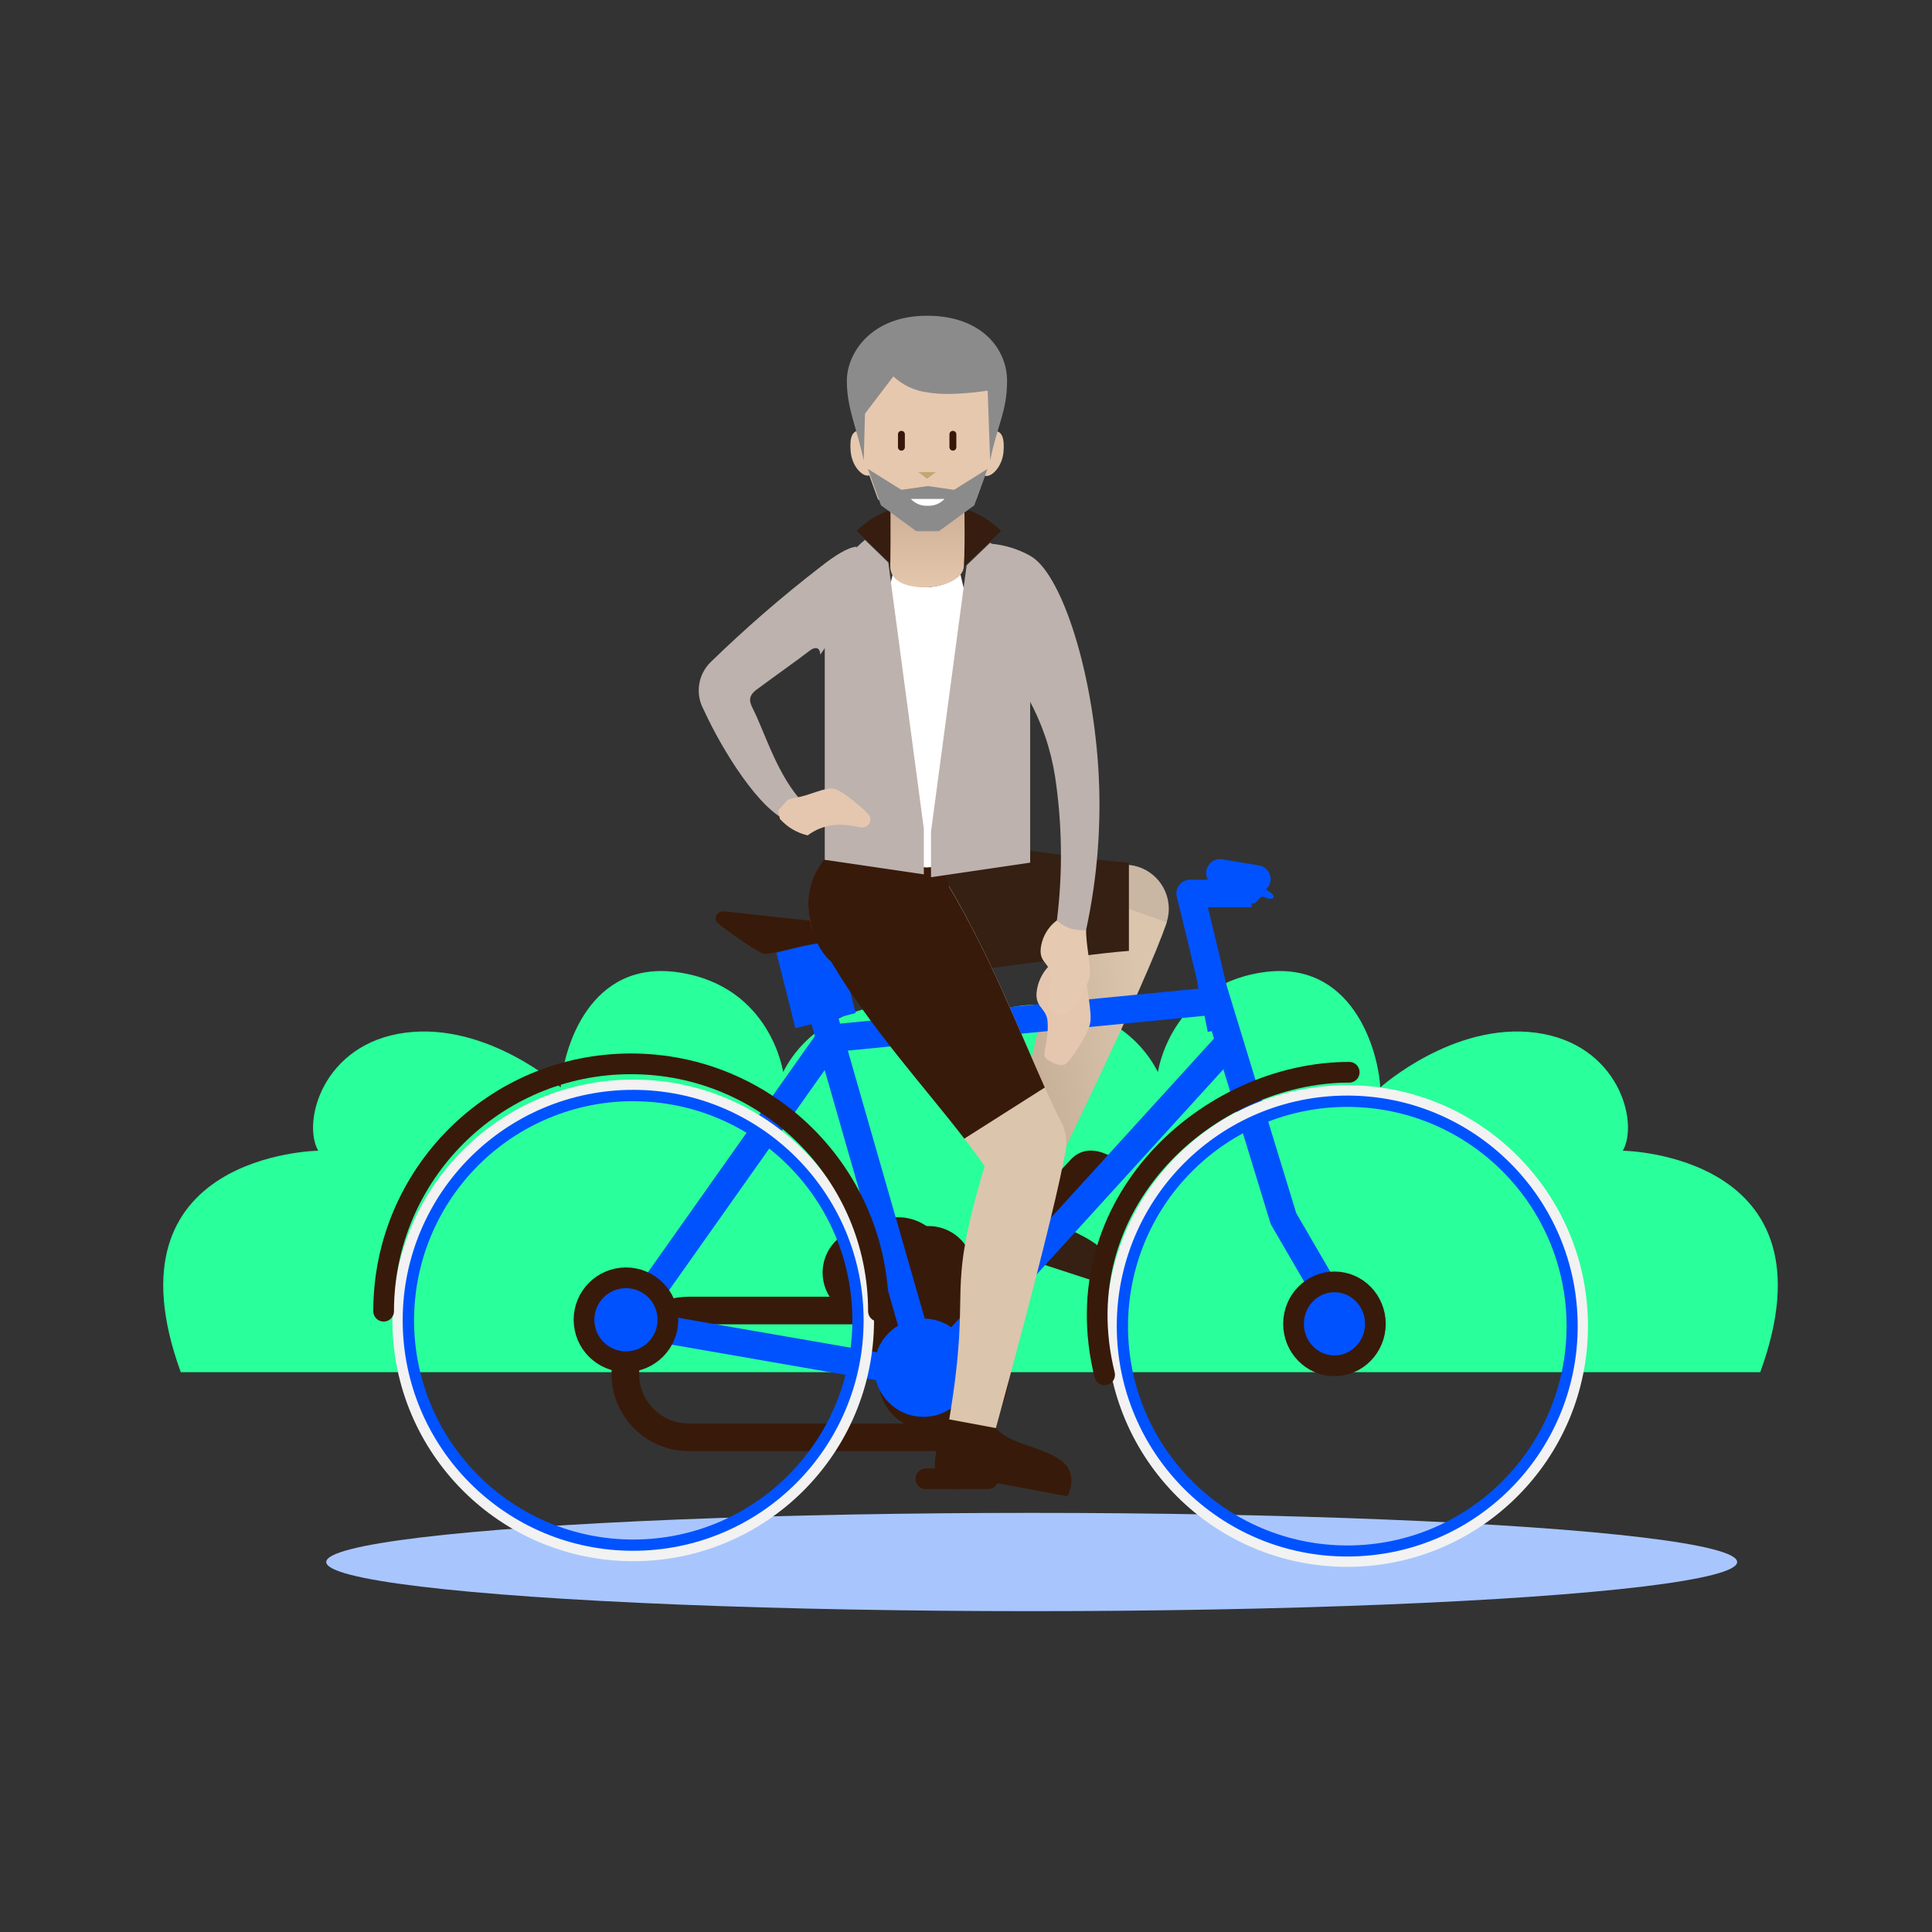 <?xml version="1.0" encoding="UTF-8"?><svg id="homme_velo" xmlns="http://www.w3.org/2000/svg" xmlns:xlink="http://www.w3.org/1999/xlink" viewBox="0 0 280 280"><rect x="0" y="0" width="280" height="280" fill="#333333" stroke="none"/><defs><style>.cls-1{fill:url(#Dégradé_sans_nom_16);}.cls-2{fill:#948982;}.cls-3,.cls-4,.cls-5,.cls-6,.cls-7,.cls-8,.cls-9,.cls-10,.cls-11,.cls-12,.cls-13{fill:none;}.cls-3,.cls-4,.cls-11{stroke-width:3px;}.cls-3,.cls-5,.cls-6,.cls-7,.cls-8,.cls-10,.cls-13{stroke-linecap:round;}.cls-3,.cls-5,.cls-6,.cls-8,.cls-10,.cls-12,.cls-13{stroke-linejoin:round;}.cls-3,.cls-6,.cls-8,.cls-10,.cls-11{stroke:#381a0a;}.cls-14{fill:#fff;}.cls-15{fill:#bdb2ad;}.cls-16{fill:#8b8b8b;}.cls-4{stroke:#f2f2f2;}.cls-4,.cls-7,.cls-9,.cls-11{stroke-miterlimit:10;}.cls-17{fill:#a8c6fd;}.cls-18{fill:#352013;}.cls-5{stroke:#38170a;}.cls-19{fill:url(#Dégradé_sans_nom_14);}.cls-20{fill:url(#Dégradé_sans_nom_15);}.cls-20,.cls-21{isolation:isolate;opacity:.22;}.cls-6{stroke-width:14.53px;}.cls-21{fill:url(#Dégradé_sans_nom_15-2);}.cls-22{fill:#0052ff;}.cls-23{fill:#e6c8af;}.cls-7,.cls-8,.cls-12,.cls-13{stroke-width:4px;}.cls-7,.cls-9,.cls-12,.cls-13{stroke:#0052ff;}.cls-24{fill:#381a0a;}.cls-25{fill:#c9b6a3;}.cls-26{fill:#c2a673;}.cls-9{stroke-width:9px;}.cls-27{fill:#29ff9b;}.cls-10{stroke-width:13px;}.cls-28{fill:#e83f4b;}.cls-29{fill:#e5c9b0;}.cls-30{fill:#dbc5ad;}.cls-31{fill:#c4352b;}.cls-32{fill:#e5c7b0;}.cls-33{fill:#371c10;}</style><linearGradient id="Dégradé_sans_nom_16" x1="-295.47" y1="1.6" x2="-295.07" y2="1.6" gradientTransform="translate(22634.03 -3987.4) rotate(-10.01) scale(77.4 104.11)" gradientUnits="userSpaceOnUse"><stop offset="0" stop-color="#bda78f"/><stop offset=".8" stop-color="#dbc5ad"/></linearGradient><radialGradient id="Dégradé_sans_nom_15" cx="-278.23" cy="-61.03" fx="-278.23" fy="-61.03" r="1.91" gradientTransform="translate(4625.06 1049.57) scale(16.18 7.23)" gradientUnits="userSpaceOnUse"><stop offset=".13" stop-color="#000"/><stop offset="1" stop-color="#fff" stop-opacity="0"/></radialGradient><radialGradient id="Dégradé_sans_nom_15-2" cx="-287.78" cy="-60.65" fx="-287.78" fy="-60.65" r="1.91" gradientTransform="translate(4882.51 1027.59) scale(16.18 7.23)" xlink:href="#Dégradé_sans_nom_15"/><linearGradient id="Dégradé_sans_nom_14" x1="-286.64" y1="6.7" x2="-286.64" y2="7.1" gradientTransform="translate(7770.39 -181.6) scale(26.64 37.68)" gradientUnits="userSpaceOnUse"><stop offset="0" stop-color="#c8aa91"/><stop offset="1" stop-color="#e6c8af"/></linearGradient></defs><g id="feuilles"><g id="Groupe_2056"><path id="Tracé_2726" class="cls-27" d="M136.76,198.87s-12.33-34-2.93-45.4c9.4-11.4,27.84-10.14,33.98,1.9,0,0,1.76-12.33,14.97-14.42,13.21-2.09,16.96,11.25,17.26,16.65,0,0,10.57-9.51,22.55-7.93,11.99,1.59,14.97,12.99,12.6,17.1,0,0,31.46,.41,19.92,32.1h-118.35Z"/></g></g><g id="Groupe_3786"><circle id="Ellipse_941" class="cls-25" cx="163" cy="131.71" r="6.39"/><path id="Tracé_7157" class="cls-18" d="M141.21,179.98c.23-2.6,1.32-5.06,3.09-6.97l6.54,2.13c1.54,2.54,6.47,3.52,8.75,5.84s.09,5.04,.09,5.04l-18.48-6.03Z"/><path id="Tracé_7158" class="cls-1" d="M144.33,173c6.25-19.27,4.61-25.12,13.21-43.41l11.55,4.06c-2.64,8.22-18.13,39.8-18.13,39.8l-6.63-.46Z"/><path id="Tracé_7159" class="cls-18" d="M163.6,125.02c-9.17-.7-22.44-3.46-35.78-3.46v19.77c13.35,0,26.62-2.83,35.79-3.52v-12.79Z"/></g><ellipse id="Ellipse_940" class="cls-17" cx="149.52" cy="226.38" rx="102.24" ry="7.12"/><g id="Groupe_2056-2"><path id="Tracé_2726-2" class="cls-27" d="M144.56,198.87s12.33-34,2.92-45.4-27.83-10.14-33.98,1.9c0,0-1.76-12.33-14.97-14.42-13.21-2.09-16.96,11.25-17.26,16.65,0,0-10.57-9.51-22.55-7.93-11.99,1.59-14.97,12.99-12.6,17.1,0,0-31.46,.41-19.92,32.1h118.36Z"/></g><g id="Composant_65"><g id="Batterie_électrique"><path id="Tracé_3145" class="cls-24" d="M133.77,190.95l21.42-22.9c2.3-2.45,5.21-.73,5.81-.47-1.38,1.51-23.38,26.02-23.38,26.02l-3.85-2.66Z"/></g><g id="chaine"><path id="Rectangle_1362" class="cls-8" d="M99.75,189.93h35.29c5.07,0,9.18,4.11,9.18,9.18h0c0,5.07-4.1,9.19-9.18,9.19h-35.23c-5.07,0-9.18-4.11-9.18-9.18,0,0,0,0,0,0h0c0-5.05,4.07-9.15,9.11-9.18Z"/></g><g id="pédale_arrière"><line id="Ligne_290" class="cls-10" x1="134.59" y1="184.19" x2="125.72" y2="184.44"/><line id="Ligne_291" class="cls-6" x1="130.16" y1="183.68" x2="134.59" y2="199.97"/></g><g id="pédale_avant"><line id="Ligne_292" class="cls-3" x1="138.68" y1="214.31" x2="134.18" y2="198.13"/><line id="Ligne_293" class="cls-3" x1="134.18" y1="214.31" x2="143.19" y2="214.31"/></g><g id="cadre"><g id="Groupe_2283"><path id="Tracé_3146" class="cls-13" d="M119.52,147.82l14.76,51.44,43.74-48.05"/><path id="Tracé_3147" class="cls-13" d="M176.18,145.05l-55.87,5.45-29.17,41.27"/><path id="Tracé_3148" class="cls-13" d="M194.82,191.77l-8.81-15.16-10.46-34.21"/><line id="Ligne_294" class="cls-13" x1="91.15" y1="191.77" x2="134.79" y2="199.35"/></g><ellipse id="Ellipse_171" class="cls-22" cx="90.72" cy="191.41" rx="6.97" ry="7.12"/><circle id="Ellipse_172" class="cls-22" cx="133.83" cy="198.22" r="7.12"/><g id="Groupe_2284"><circle id="Ellipse_173" class="cls-11" cx="90.72" cy="191.27" r="6.08"/></g><g id="Groupe_2286"><circle id="Ellipse_174" class="cls-22" cx="193.4" cy="191.71" r="7.12"/><g id="Groupe_2285"><ellipse id="Ellipse_175" class="cls-11" cx="193.4" cy="191.86" rx="5.93" ry="6.08"/></g></g></g><g id="roue_arrière"><g id="Groupe_2287"><circle id="Ellipse_176" class="cls-4" cx="91.77" cy="191.36" r="33.4"/><path id="Tracé_3149" class="cls-22" d="M91.77,159.6c17.54,0,31.76,14.22,31.76,31.76,0,17.54-14.22,31.76-31.76,31.76-17.54,0-31.76-14.22-31.76-31.76,0-8.42,3.34-16.5,9.3-22.46,5.96-5.96,14.04-9.31,22.46-9.31m0-1.64c-18.45,0-33.41,14.95-33.41,33.39,0,18.45,14.95,33.41,33.39,33.41,18.45,0,33.41-14.95,33.41-33.39h0c0-18.45-14.95-33.41-33.39-33.41h0Z"/></g></g><g id="roue_avant"><g id="Groupe_2288"><circle id="Ellipse_177" class="cls-4" cx="195.24" cy="192.18" r="33.4"/><path id="Tracé_3150" class="cls-22" d="M195.24,160.42c17.55,0,31.79,14.21,31.8,31.76,0,17.55-14.21,31.79-31.76,31.8-17.55,0-31.79-14.21-31.8-31.76,0-8.43,3.34-16.53,9.31-22.49,5.95-5.96,14.03-9.31,22.46-9.31m0-1.64c-18.45,0-33.4,14.95-33.4,33.4s14.95,33.4,33.4,33.4,33.4-14.95,33.4-33.4h0c0-18.45-14.95-33.4-33.4-33.4h0Z"/></g></g><g id="selle"><line id="Ligne_295" class="cls-9" x1="116.89" y1="136.98" x2="119.63" y2="147.92"/><path id="Tracé_3151" class="cls-24" d="M131.82,135.74c-.17-1.84-4.3-1.44-11.45-2.05s-14.78-1.62-15.6-1.62-1.44,1.02-.82,1.64,5.74,4.3,6.76,4.51,6.25-1.54,8.71-1.54,12.5,.18,12.39-.93Z"/></g><g id="garde_boue"><path id="Tracé_3152" class="cls-3" d="M55.6,190.03c0-19.8,16.06-35.86,35.86-35.85,19.8,0,35.85,16.05,35.85,35.85"/><path id="Tracé_3153" class="cls-3" d="M160.09,199.25c-6.16-25,15.2-43.85,35.45-43.85"/></g><g id="frein"><path id="Tracé_3154" class="cls-22" d="M180.25,128.21c-1.28,.29-3.52,.88-2.87,1.72s1.76,0,2.24,.15c.64,.36,1.31,.65,2,.88,.55,0,.88-1,1.35-1s.48,.29,1.12,.29,.8-.43-.32-1.14c-.64-.4-1.24-.89-1.76-1.44l-1.75,.54Z"/></g><g id="guidon"><path id="Tracé_3155" class="cls-12" d="M177,149.16l-.82-4.1c-.82-4.09-3.69-15.57-3.69-15.57h8.91"/><line id="Ligne_296" class="cls-7" x1="176.81" y1="126.51" x2="182.14" y2="127.4"/></g></g><g id="Calque_2"><g id="Groupe_3665"><circle id="Ellipse_858" class="cls-24" cx="146.39" cy="175.41" r="3.44"/><ellipse id="Ellipse_861" class="cls-20" cx="91.37" cy="239.3" rx="23.17" ry="3.28" transform="translate(-40.24 19.55) rotate(-10.02)"/><ellipse id="Ellipse_862" class="cls-21" cx="188.77" cy="220.99" rx="23.17" ry="3.28" transform="translate(-35.57 36.22) rotate(-10.02)"/><circle id="Ellipse_863" class="cls-2" cx="146.39" cy="175.41" r="3.44"/><circle id="Ellipse_864" class="cls-31" cx="127.13" cy="131.61" r="9.89"/><circle id="Ellipse_866" class="cls-28" cx="127.13" cy="131.61" r="9.89"/><path id="Tracé_6784" class="cls-30" d="M153.59,162.2c-4.23-8.45-9.06-22.02-16.07-33.79l-16.85,10.51c7.04,11.76,16.63,22.35,22.02,30.07l10.91-6.8Z"/><g id="Groupe_3663"><path id="Tracé_6788" class="cls-24" d="M135.51,213.27c-.15-2.68,.57-5.33,2.06-7.56l6.79,1.26c1.89,2.38,6.92,2.72,9.51,4.76s.82,5.12,.82,5.12l-19.18-3.57Z"/><ellipse id="Ellipse_871" class="cls-24" cx="140.98" cy="206.32" rx="3.44" ry="3.55" transform="translate(-33.75 27.68) rotate(-10.02)"/><path id="Tracé_6789" class="cls-30" d="M137.57,205.71c3.41-20.53-.78-16.88,5.13-36.71l11.72-2.23c-1.45,8.81-10.09,40.2-10.09,40.2l-6.75-1.26Z"/></g><ellipse id="Ellipse_872" class="cls-30" cx="148.14" cy="165.6" rx="6.39" ry="6.59" transform="translate(-26.55 28.3) rotate(-10.02)"/><path id="Tracé_6792" class="cls-24" d="M139.76,165.02l11.66-7.41c-3.72-8.3-8.05-19.37-13.89-29.13-1.44-5.53-7.1-8.85-12.63-7.41-4.98,1.3-8.25,6.04-7.68,11.16,.29,2.7,1.34,5.5,3.24,7.15h0c5.87,9.83,13.78,18.44,19.3,25.65Z"/></g></g><g id="Groupe_3343"><path id="Tracé_5874" class="cls-32" d="M152.8,139.35l4.64,1.53c-.06,2.32,.88,5.8,.55,7.43s-2.86,5.55-3.65,5.94-2.34-.42-2.83-.96,.53-2.64,.31-5.28c-.18-2.18-2.29-1.95-1.38-5.28,.39-1.37,1.23-2.58,2.38-3.43"/><path id="Tracé_5875" class="cls-33" d="M137.94,73.52h-6.63c-3.83,0-7.15,3.42-7.15,3.42l5.61,5.41h9.69l5.63-5.41s-3.32-3.42-7.15-3.42"/><path id="Tracé_5876" class="cls-29" d="M153.18,133.39l4.23,1.39c-.05,2.12,.77,5.28,.5,6.78s-2.64,5.05-3.33,5.41-2.15-.39-2.58-.88,.48-2.45,.27-4.8c-.17-1.98-2.09-1.76-1.25-4.79,.36-1.25,1.11-2.34,2.16-3.12"/><path id="Tracé_5877" class="cls-15" d="M149.31,80.55c-1.78-.99-3.74-1.59-5.77-1.76-.13,2.56,.68,6.61,1.9,10.07,.94,2.44,2.14,4.76,3.58,6.95v5.38c1.94,3.51,3.26,7.34,3.88,11.31,1.05,6.92,1.14,13.96,.27,20.91,.59,.51,1.27,.91,2.01,1.17,.72,.19,1.47,.27,2.22,.23,1.69-7.79,2.28-15.77,1.76-23.72-1.02-15.12-5.63-28.24-9.85-30.53"/><path id="Tracé_5878" class="cls-14" d="M139.2,83.26c-2.82,2.44-7.01,2.44-9.83,0l-9.69,41.34,14.65,1.12,14.64-1.12-9.77-41.34Z"/><path id="Tracé_5879" class="cls-15" d="M119.53,92.03v32.58l14.36,2.11v-6.6l-5.15-38.6-3.38-3.28c-2.91,2.3-5.79,7.04-5.79,13.78"/><path id="Tracé_5880" class="cls-15" d="M114.39,119.06c-4.19-1.44-9.69-10.24-12.44-16.27-1.21-2.25-.79-5.03,1.03-6.82,5.05-4.91,10.37-9.53,15.95-13.83,2.08-1.64,3.95-2.82,5.22-2.91-.05,3.17-.65,6.3-1.76,9.26-.89,2.27-2.08,4.42-3.52,6.39,0-1.13-.79-1.14-1.47-.62-2.05,1.58-4.12,3-8,5.87-.94,.88-.81,1.55-.26,2.64,1.6,3.15,3.27,8.81,6.55,12.78-.54,.33-.94,.86-1.1,1.48-.25,.64-.32,1.33-.19,2"/><path id="Tracé_5881" class="cls-32" d="M113.03,118.69l-.25-1.21,1.39-1.59,.95-.27c1.95-.18,4.49-1.63,5.8-1.3s4.68,3.25,5.08,3.87c.31,.57,.11,1.29-.47,1.6,0,0,0,0,0,0-.1,.05-.21,.09-.32,.11-.58,.15-2.27-.57-4.4-.33-1.36,.16-2.66,.68-3.76,1.5-1.55-.36-2.95-1.19-4.01-2.38"/><path id="Tracé_5882" class="cls-15" d="M149.3,92.44v32.58l-14.37,2.11v-6.6l5.16-38.6,3.42-3.28c2.91,2.3,5.79,7.04,5.79,13.77"/><path id="Tracé_5883" class="cls-23" d="M125.95,65.14c-.17-2.05-.46-2.83-1.44-2.75s-1.4,.96-1.23,3.02,1.58,3.61,2.55,3.52,.28-1.76,.11-3.8"/><path id="Tracé_5884" class="cls-19" d="M139.69,82.1c-.23,3.65-10.74,4.4-10.66,0s0-12.2,0-12.2h10.66s.24,8.54,0,12.2"/><path id="Tracé_5885" class="cls-23" d="M144.22,62.43c-.99-.08-1.27,.7-1.44,2.75s-.88,3.72,.11,3.8,2.39-1.49,2.55-3.52-.26-2.93-1.23-3.01"/><path id="Tracé_5886" class="cls-23" d="M134.36,49.29c-7.32,0-9.44,5.12-9.44,8.67l.3,8.81,2.02,5.58,5.39,3.95h3.47l5.4-3.95,2.01-5.58,.3-8.81c0-3.52-2.12-8.67-9.44-8.67"/><path id="Tracé_5887" class="cls-26" d="M134.36,69.38l-1.28-.96h2.55l-1.28,.96Z"/><path id="Tracé_5888" class="cls-5" d="M138.1,62.94v1.87m-7.46-1.87v1.87"/><path id="Tracé_5889" class="cls-14" d="M131.8,71.35c.66,.71,1.6,1.09,2.57,1.05h0c.97,.05,1.91-.34,2.56-1.05h-5.13Z"/><path id="Tracé_5890" class="cls-16" d="M134.36,45.76c8.03,0,11.59,4.93,11.59,9.42s-1.35,6.16-2.45,11.56l-.36-10.13s-5.28,.88-8.72,.26c-1.85-.23-3.58-1.04-4.95-2.32l-4.11,5.4-.18,6.79c-1.07-4.95-2.45-7.58-2.45-11.56s3.52-9.42,11.59-9.42"/></g><path id="Tracé_6512" class="cls-16" d="M138.27,70.99l4.84-3.03-1.91,5.28-5.12,3.74h-3.29l-5.11-3.74-1.9-5.28,4.86,3.03,3.83-.55,3.8,.55Z"/><path id="Tracé_6514" class="cls-14" d="M136.88,72.31c-.62,.68-1.52,1.04-2.44,.99h0c-.92,.05-1.81-.31-2.43-.99h4.87Z"/></svg>